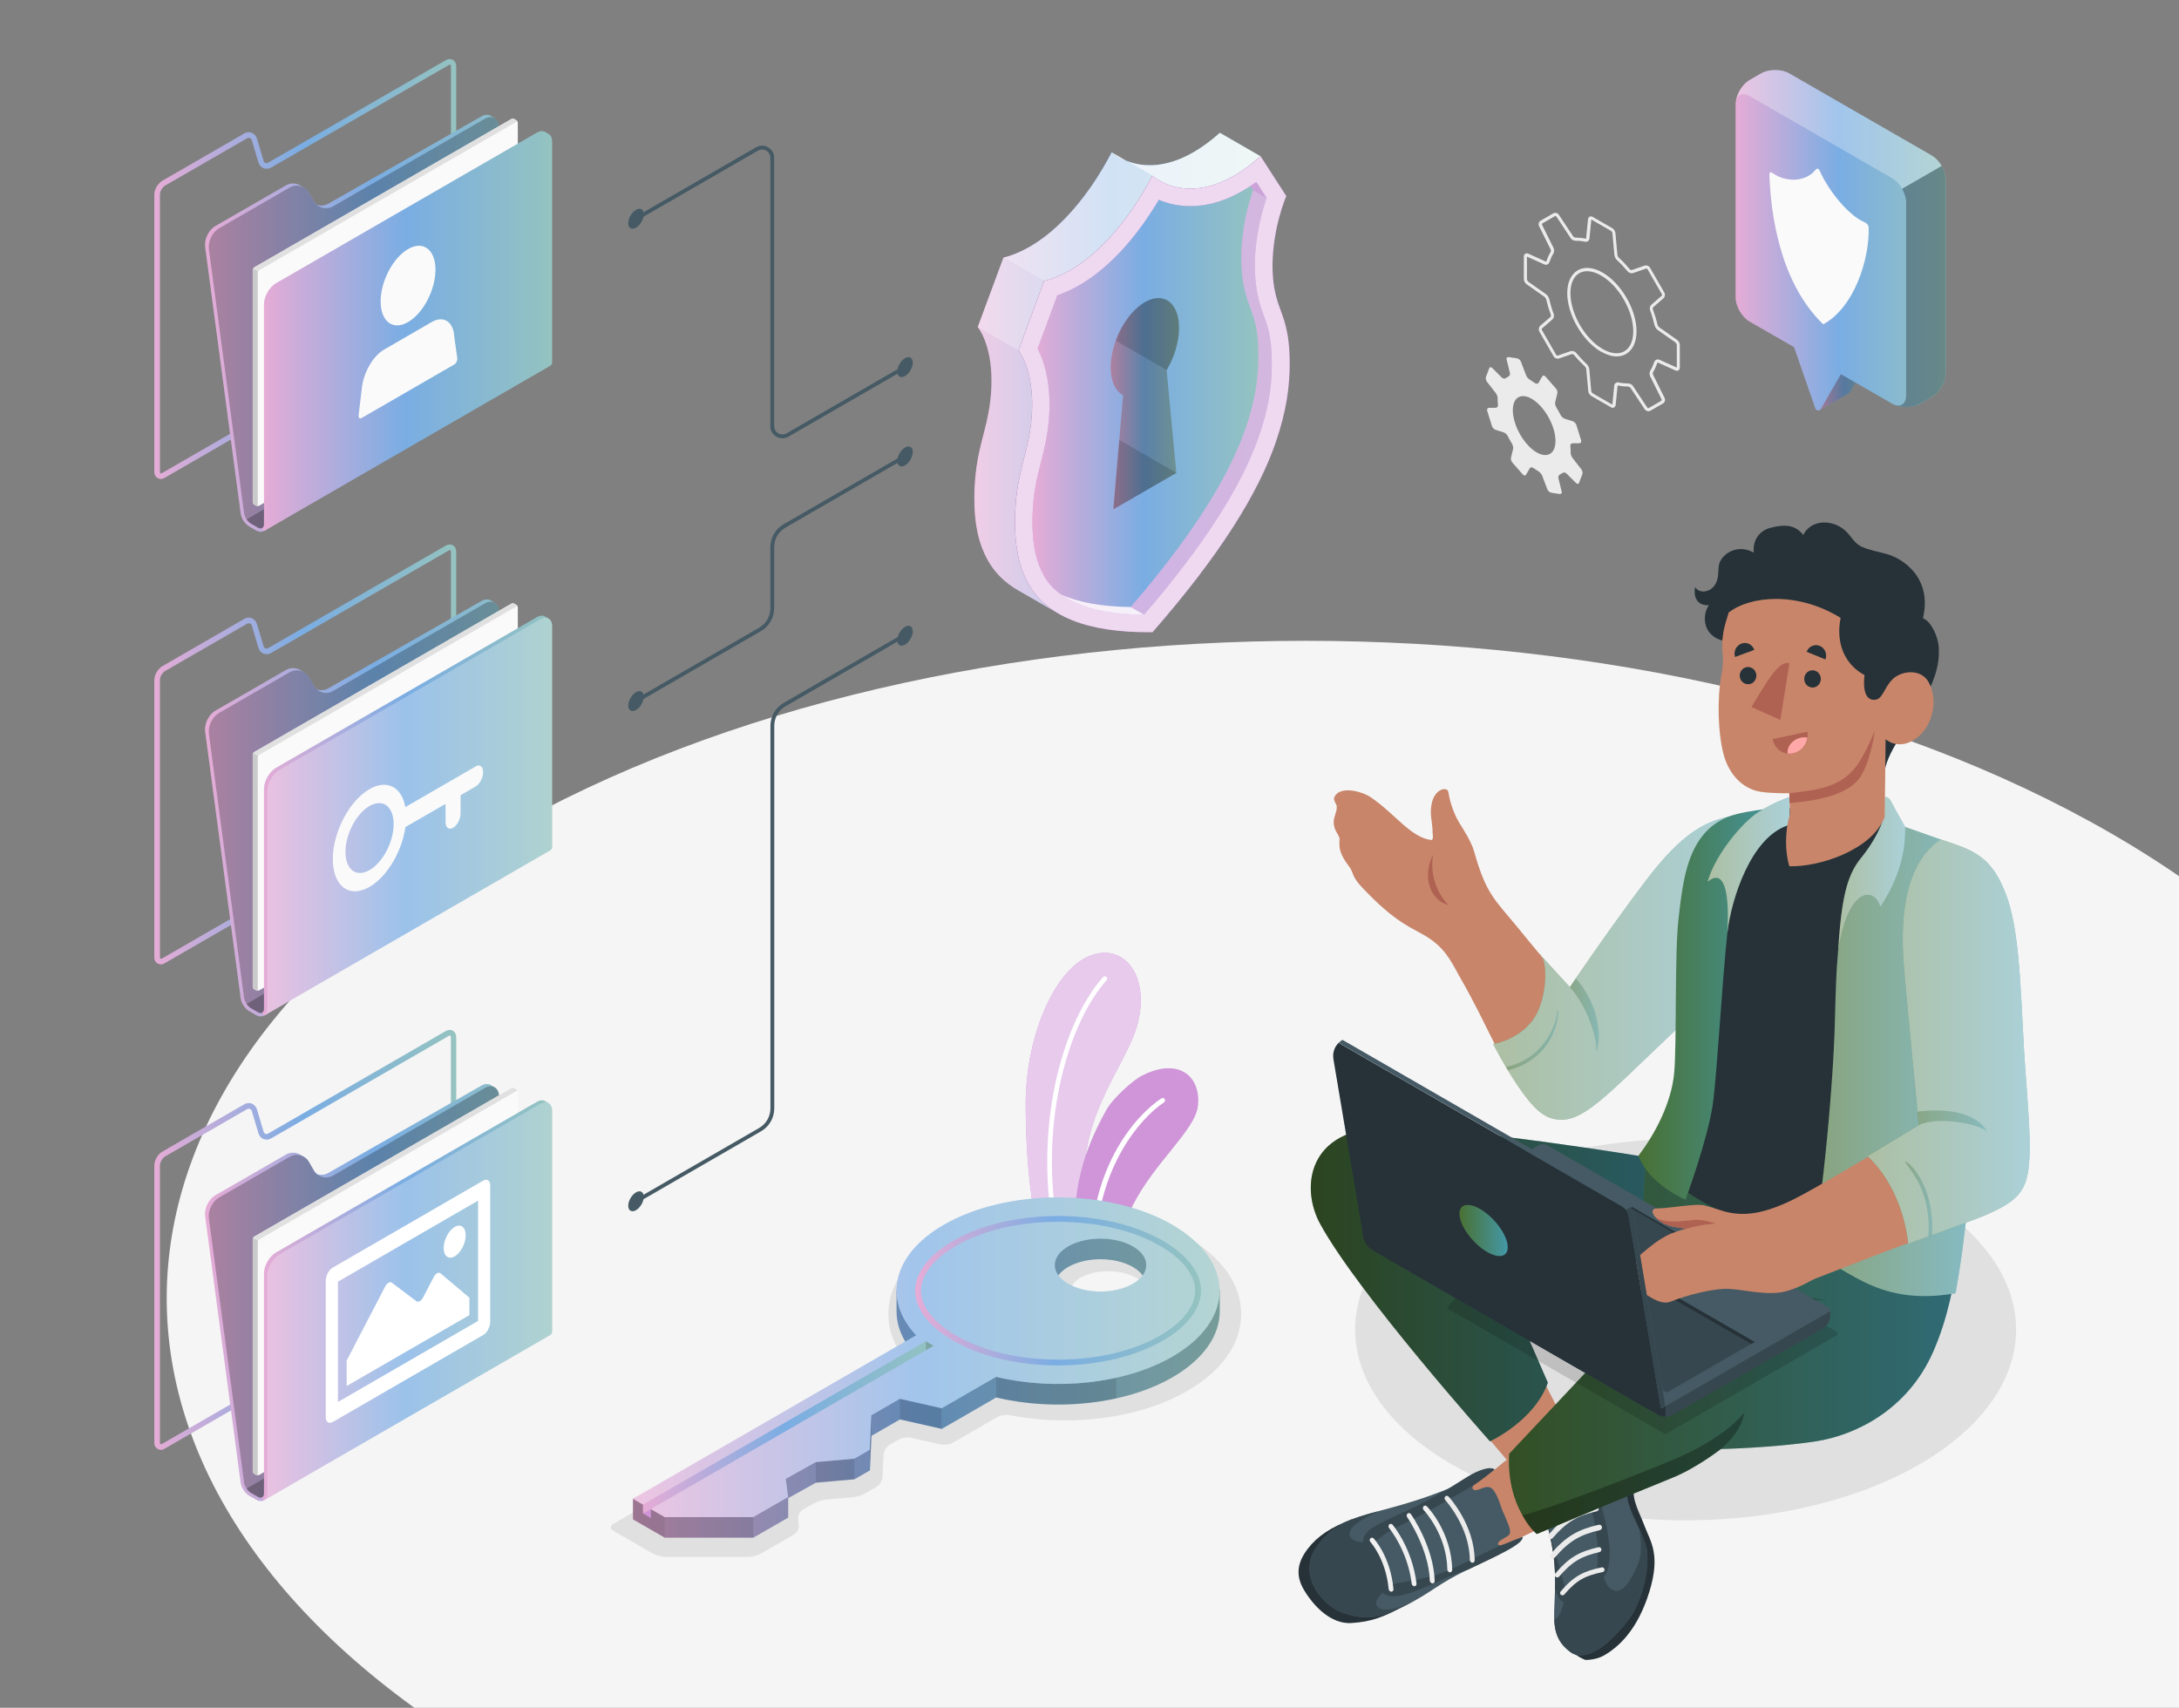 <?xml version="1.0" encoding="UTF-8"?><svg id="Layer_1" xmlns="http://www.w3.org/2000/svg" xmlns:xlink="http://www.w3.org/1999/xlink" viewBox="0 0 255.14 200"><rect x="0" y="0" width="255.14" height="200" fill="#808080" stroke="none"/><defs><style>.cls-1,.cls-2,.cls-3,.cls-4,.cls-5,.cls-6,.cls-7,.cls-8,.cls-9,.cls-10,.cls-11,.cls-12,.cls-13,.cls-14,.cls-15,.cls-16,.cls-17,.cls-18,.cls-19,.cls-20,.cls-21,.cls-22,.cls-23,.cls-24,.cls-25,.cls-26,.cls-27,.cls-28,.cls-29,.cls-30,.cls-31,.cls-32,.cls-33,.cls-34,.cls-35,.cls-36,.cls-37,.cls-38,.cls-39,.cls-40,.cls-41,.cls-42,.cls-43,.cls-44,.cls-45,.cls-46,.cls-47,.cls-48,.cls-49,.cls-50,.cls-51,.cls-52,.cls-53,.cls-54,.cls-55,.cls-56,.cls-57,.cls-58,.cls-59,.cls-60,.cls-61,.cls-62,.cls-63,.cls-64{stroke-width:0px;}.cls-1,.cls-3,.cls-4,.cls-10,.cls-29,.cls-31,.cls-32,.cls-35,.cls-50,.cls-58{fill:#fff;}.cls-1,.cls-65{opacity:.65;}.cls-2,.cls-66,.cls-50{opacity:.3;}.cls-3,.cls-36,.cls-37,.cls-38,.cls-39{opacity:.35;}.cls-4,.cls-5{opacity:.75;}.cls-5,.cls-33,.cls-57{fill:#ba68c8;}.cls-67{clip-path:url(#clippath);}.cls-6{fill:none;}.cls-68,.cls-8{opacity:.1;}.cls-7{fill:url(#linear-gradient);}.cls-9,.cls-49{opacity:.15;}.cls-10{opacity:.8;}.cls-11{fill:url(#linear-gradient-32);}.cls-12{fill:url(#linear-gradient-31);}.cls-13{fill:url(#linear-gradient-28);}.cls-14{fill:url(#linear-gradient-25);}.cls-15{fill:url(#linear-gradient-12);}.cls-16{fill:url(#linear-gradient-13);}.cls-17{fill:url(#linear-gradient-10);}.cls-18{fill:url(#linear-gradient-17);}.cls-19{fill:url(#linear-gradient-16);}.cls-20{fill:url(#linear-gradient-19);}.cls-21{fill:url(#linear-gradient-15);}.cls-22{fill:url(#linear-gradient-23);}.cls-23{fill:url(#linear-gradient-18);}.cls-24{fill:url(#linear-gradient-14);}.cls-25{fill:url(#linear-gradient-20);}.cls-26{fill:url(#linear-gradient-27);}.cls-27{fill:url(#linear-gradient-24);}.cls-28{fill:url(#linear-gradient-26);}.cls-29{opacity:.85;}.cls-30,.cls-32,.cls-33{opacity:.25;}.cls-31,.cls-34{opacity:.4;}.cls-35{opacity:.55;}.cls-36{fill:url(#linear-gradient-30);}.cls-37{fill:url(#linear-gradient-29);}.cls-38{fill:url(#linear-gradient-22);}.cls-39{fill:url(#linear-gradient-21);}.cls-40{fill:url(#linear-gradient-4);}.cls-41{fill:url(#linear-gradient-2);}.cls-42{fill:url(#linear-gradient-3);}.cls-43{fill:url(#linear-gradient-8);}.cls-44{fill:url(#linear-gradient-9);}.cls-45{fill:url(#linear-gradient-7);}.cls-46{fill:url(#linear-gradient-5);}.cls-47{fill:url(#linear-gradient-6);}.cls-49{fill:url(#linear-gradient-11);}.cls-51{fill:#263238;}.cls-52{fill:#455a64;}.cls-53{fill:#37474f;}.cls-54{fill:#e0e0e0;}.cls-55{fill:#c8856a;}.cls-56{fill:#af6152;}.cls-59{fill:#ffa8a7;}.cls-60{fill:#fafafa;}.cls-61{fill:#ebebeb;}.cls-62{fill:#f0f0f0;}.cls-63{fill:#f5f5f5;}.cls-64{opacity:.2;}</style><clipPath id="clippath"><rect class="cls-6" x="-5.94" width="261.74" height="200"/></clipPath><linearGradient id="linear-gradient" x1="18.07" y1="145.22" x2="53.44" y2="145.22" gradientUnits="userSpaceOnUse"><stop offset="0" stop-color="#e6acd6"/><stop offset=".49" stop-color="#7aade3"/><stop offset="1" stop-color="#94c3c0"/></linearGradient><linearGradient id="linear-gradient-2" x1="24" y1="151.39" x2="64.04" y2="151.39" xlink:href="#linear-gradient"/><linearGradient id="linear-gradient-3" x1="30.7" y1="152.29" x2="64.65" y2="152.29" xlink:href="#linear-gradient"/><linearGradient id="linear-gradient-4" y1="88.36" y2="88.36" xlink:href="#linear-gradient"/><linearGradient id="linear-gradient-5" x1="24" y1="94.63" x2="64.04" y2="94.63" xlink:href="#linear-gradient"/><linearGradient id="linear-gradient-6" x1="30.7" y1="95.53" x2="64.65" y2="95.53" xlink:href="#linear-gradient"/><linearGradient id="linear-gradient-7" y1="31.51" y2="31.51" xlink:href="#linear-gradient"/><linearGradient id="linear-gradient-8" x1="24" y1="37.88" x2="64.04" y2="37.88" xlink:href="#linear-gradient"/><linearGradient id="linear-gradient-9" x1="30.7" y1="38.78" x2="64.65" y2="38.78" xlink:href="#linear-gradient"/><linearGradient id="linear-gradient-10" x1="114.1" y1="43.66" x2="147.58" y2="43.66" xlink:href="#linear-gradient"/><linearGradient id="linear-gradient-11" x1="120.9" y1="46.66" x2="148.94" y2="46.66" xlink:href="#linear-gradient"/><linearGradient id="linear-gradient-12" x1="120.9" y1="46.43" x2="147.34" y2="46.43" xlink:href="#linear-gradient"/><linearGradient id="linear-gradient-13" x1="130.06" y1="47.28" x2="138.05" y2="47.28" xlink:href="#linear-gradient"/><linearGradient id="linear-gradient-14" x1="74.11" y1="161.36" x2="142.81" y2="161.36" xlink:href="#linear-gradient"/><linearGradient id="linear-gradient-15" x1="74.11" y1="158.96" x2="142.81" y2="158.96" xlink:href="#linear-gradient"/><linearGradient id="linear-gradient-16" x1="107.14" y1="151.16" x2="140.63" y2="151.16" xlink:href="#linear-gradient"/><linearGradient id="linear-gradient-17" x1="75.3" y1="167.17" x2="109.31" y2="167.17" xlink:href="#linear-gradient"/><linearGradient id="linear-gradient-18" x1="153.48" y1="150.42" x2="194.93" y2="150.42" gradientUnits="userSpaceOnUse"><stop offset="0" stop-color="#497134"/><stop offset="1" stop-color="#4498a7"/></linearGradient><linearGradient id="linear-gradient-19" x1="176.69" y1="157.58" x2="229.47" y2="157.58" xlink:href="#linear-gradient-18"/><linearGradient id="linear-gradient-20" x1="174.84" y1="113.29" x2="203.28" y2="113.29" xlink:href="#linear-gradient-18"/><linearGradient id="linear-gradient-21" x1="183.82" y1="118.9" x2="187.21" y2="118.9" xlink:href="#linear-gradient-18"/><linearGradient id="linear-gradient-22" x1="176.33" y1="121.85" x2="182.47" y2="121.85" xlink:href="#linear-gradient-18"/><linearGradient id="linear-gradient-23" x1="212" y1="123.97" x2="231.4" y2="123.97" xlink:href="#linear-gradient-18"/><linearGradient id="linear-gradient-24" x1="215.19" y1="102.6" x2="223.09" y2="102.6" xlink:href="#linear-gradient-18"/><linearGradient id="linear-gradient-25" x1="191.86" y1="117.49" x2="209.56" y2="117.49" xlink:href="#linear-gradient-18"/><linearGradient id="linear-gradient-26" x1="199.97" y1="101.27" x2="209.56" y2="101.27" xlink:href="#linear-gradient-18"/><linearGradient id="linear-gradient-27" x1="170.89" y1="144.1" x2="176.54" y2="144.1" xlink:href="#linear-gradient-18"/><linearGradient id="linear-gradient-28" x1="218.67" y1="121.99" x2="237.65" y2="121.99" xlink:href="#linear-gradient-18"/><linearGradient id="linear-gradient-29" x1="224.52" y1="131.27" x2="232.68" y2="131.27" xlink:href="#linear-gradient-18"/><linearGradient id="linear-gradient-30" x1="223.1" y1="140.41" x2="226.26" y2="140.41" xlink:href="#linear-gradient-18"/><linearGradient id="linear-gradient-31" x1="213.07" y1="41.75" x2="218.99" y2="41.75" xlink:href="#linear-gradient"/><linearGradient id="linear-gradient-32" x1="203.22" y1="28.13" x2="227.83" y2="28.13" xlink:href="#linear-gradient"/></defs><g class="cls-67"><path id="Floor" class="cls-63" d="m58.58,206.5c-52.08-30.07-52.08-78.83,0-108.9,52.08-30.07,136.53-30.07,188.61,0,52.08,30.07,52.08,78.82,0,108.9-52.08,30.07-136.53,30.07-188.61,0Z"/><path id="Shadow" class="cls-54" d="m76.41,181.93l-4.62-2.67c-.37-.22-.37-.57,0-.78l33.25-19.2c.37-.22.47-.67.25-1.04-1.06-1.73-1.46-3.6-1.19-5.49.44-3.01,2.65-5.8,6.22-7.86,3.85-2.22,8.95-3.45,14.35-3.45s10.49,1.22,14.35,3.45c4.07,2.35,6.31,5.55,6.31,9,0,3.46-2.24,6.66-6.31,9.01-3.85,2.22-8.94,3.45-14.33,3.45-2.22,0-4.4-.21-6.48-.62-.42-.08-1.07.02-1.44.23l-5.18,2.99c-.37.22-1.02.31-1.44.22l-3.49-.79c-.42-.1-1.07,0-1.44.22l-1.05.61c-.37.22-.69.74-.71,1.17l-.12,2.58c-.02.43-.34.96-.71,1.17l-1.32.76c-.37.22-1.03.42-1.46.46l-3.09.27c-.43.04-1.09.24-1.46.45l-1.27.71c-.38.21-.64.73-.58,1.16l.08.61c.06.43-.2.95-.58,1.17l-3.84,2.22c-.37.22-1.03.39-1.46.39h-9.74c-.43,0-1.09-.18-1.46-.39Zm53.35-33.05c-1.23,0-2.42.28-3.26.76-.62.36-.98.79-.98,1.16s.37.8.98,1.16c.84.48,2.03.76,3.26.76s2.42-.28,3.26-.76c.62-.36.98-.79.98-1.16s-.37-.8-.98-1.16c-.84-.48-2.03-.76-3.26-.76Z"/><ellipse id="Shadow-2" class="cls-54" cx="197.37" cy="155.71" rx="38.7" ry="22.34"/><g id="Gears"><g id="Gear"><path class="cls-61" d="m192.6,47.96l-1.69-2.55c-.05-.07-.19-.13-.28-.14-.37,0-.75-.03-1.15-.12-.02,0-.04,0-.06,0-.01,0-.02.02-.02.04l-.22,2.22c-.01.14-.08.25-.19.31-.11.06-.24.05-.36-.02l-2.29-1.32c-.19-.11-.35-.36-.37-.57l-.23-2.55c0-.11-.09-.28-.18-.36-.44-.41-.88-.87-1.29-1.36-.05-.06-.17-.1-.24-.07l-1.47.51c-.23.08-.51-.02-.64-.24l-1.68-2.92c-.12-.21-.07-.51.11-.67l1.18-1.02c.06-.05.09-.17.06-.25-.22-.6-.4-1.21-.54-1.8-.02-.11-.13-.27-.22-.33l-2.09-1.47c-.18-.13-.31-.38-.31-.6v-2.64c0-.14.06-.26.16-.32.1-.07.23-.07.36-.01l2.04.92s.04,0,.05,0c.02,0,.03-.02.04-.05.12-.38.28-.74.47-1.05.05-.08.06-.23.02-.31l-1.36-2.74c-.11-.23-.03-.52.19-.64l1.47-.85c.22-.13.51-.06.65.15l1.69,2.55c.05.07.18.13.28.14.37,0,.75.03,1.15.12.02,0,.04,0,.06,0,.01,0,.02-.02.02-.04l.22-2.22c.01-.14.08-.25.19-.31.11-.06.24-.05.36.02l2.29,1.32c.19.11.35.35.37.57l.23,2.55c0,.11.09.28.18.35.45.41.88.87,1.29,1.36.05.06.17.1.24.07l1.47-.51c.23-.08.51.02.64.24l1.68,2.92c.12.21.07.51-.11.67l-1.18,1.02c-.06.05-.09.17-.06.25.22.6.41,1.21.54,1.8.03.11.13.27.22.33l2.09,1.47c.18.13.31.38.31.6v2.64c0,.14-.06.26-.16.32-.1.07-.23.07-.36.01l-2.04-.92s-.04,0-.05,0c-.02,0-.03.02-.04.05-.12.38-.28.74-.47,1.05-.05.08-.06.23-.02.31l1.36,2.74c.11.23.03.52-.19.64l-1.47.85c-.07.04-.16.06-.24.06-.16,0-.32-.08-.41-.22Zm1.7-5.83l2.04.92v-2.64c0-.1-.08-.24-.15-.3l-2.09-1.47c-.16-.12-.32-.35-.37-.56-.13-.57-.3-1.16-.52-1.75-.08-.22-.01-.51.17-.66l1.18-1.02c.05-.04.07-.14.03-.2l-1.68-2.92c-.03-.06-.13-.09-.19-.07l-1.47.51c-.22.08-.5,0-.66-.18-.4-.48-.82-.93-1.26-1.33-.15-.14-.28-.4-.3-.6l-.23-2.55c0-.1-.1-.23-.18-.28l-2.29-1.32-.22,2.22c-.01.13-.07.24-.17.31-.1.07-.23.1-.36.07-.36-.08-.72-.12-1.06-.11-.24,0-.48-.12-.6-.3l-1.69-2.55s-.11-.07-.16-.04l-1.47.85c-.05.03-.07.1-.05.15l1.36,2.74c.1.2.08.48-.04.67-.18.29-.32.61-.44.97-.04.12-.13.22-.24.28-.11.05-.24.05-.36,0l-2.04-.92v2.64c0,.1.08.24.15.3l2.09,1.47c.16.12.32.36.37.56.13.57.3,1.16.52,1.75.08.22.01.51-.17.66l-1.18,1.02c-.05.04-.07.14-.03.2l1.68,2.92c.03.06.13.09.19.07l1.47-.51c.22-.08.5,0,.66.18.4.48.82.93,1.25,1.33.15.14.28.4.3.6l.23,2.55c0,.1.1.23.18.28l2.29,1.32.22-2.22c.01-.13.07-.24.17-.31.1-.07.23-.1.36-.07.36.08.72.12,1.06.11.23,0,.48.12.6.3l1.69,2.55s.11.07.16.04l1.47-.85c.05-.03.07-.1.05-.15l-1.36-2.74c-.1-.2-.08-.48.04-.67.18-.29.32-.62.44-.97.04-.12.13-.22.24-.28.05-.02.11-.04.17-.04.06,0,.12.01.18.04Zm-6.83-.94h0c-2.18-1.26-3.96-4.34-3.96-6.86,0-1.26.44-2.21,1.23-2.67.79-.46,1.83-.36,2.92.27,2.18,1.26,3.96,4.34,3.96,6.86,0,1.26-.44,2.21-1.23,2.67-.33.19-.7.28-1.1.28-.56,0-1.18-.19-1.82-.56Zm-2.55-9.2c-.67.39-1.04,1.22-1.04,2.34,0,2.4,1.69,5.34,3.77,6.54h0c.97.56,1.88.66,2.55.27.67-.39,1.04-1.22,1.04-2.34,0-2.4-1.69-5.34-3.78-6.54-.58-.34-1.14-.5-1.63-.5-.34,0-.64.08-.91.23Z"/></g><path id="Gear-2" class="cls-61" d="m174.11,44.71l1.04,1.34c.13.16.22.43.21.6,0,.25,0,.52.04.79.02.18-.11.32-.3.32h-.73c-.19,0-.3.16-.24.33l.57,1.83c.06.18.26.37.45.43l.87.27c.2.06.42.25.51.43.16.31.33.62.51.92.11.17.17.44.13.6l-.25,1.05c-.04.16.04.42.18.57l1.2,1.37c.14.16.31.17.39.03l.43-.75c.08-.14.28-.14.45-.02.18.13.35.25.53.35.18.11.39.33.46.5l.63,1.66c.07.18.28.35.48.38l.92.14c.2.03.32-.09.27-.27l-.39-1.6c-.04-.18.06-.36.21-.43.09-.04.18-.1.27-.16.13-.1.34-.07.49.08l1.08,1.08c.15.15.32.15.37,0l.39-1.02c.06-.15,0-.4-.12-.57l-1.04-1.34c-.13-.16-.22-.43-.21-.6,0-.25,0-.52-.04-.79-.02-.18.11-.32.3-.32h.73c.19,0,.3-.16.24-.33l-.57-1.83c-.06-.18-.26-.37-.45-.43l-.87-.27c-.2-.06-.42-.25-.51-.43-.16-.31-.33-.62-.51-.92-.11-.17-.17-.44-.13-.6l.25-1.05c.04-.16-.04-.42-.18-.57l-1.2-1.37c-.14-.16-.31-.17-.39-.03l-.43.75c-.08.14-.28.14-.45.02-.18-.13-.35-.25-.53-.35-.18-.11-.39-.33-.46-.5l-.63-1.66c-.07-.18-.28-.35-.48-.38l-.92-.14c-.2-.03-.32.09-.27.27l.39,1.6c.04.18-.06.36-.21.43-.09.04-.18.1-.27.16-.13.1-.34.07-.49-.08l-1.08-1.08c-.15-.15-.32-.15-.37,0l-.39,1.02c-.06.15,0,.4.12.57Zm3.17,2.45c.46-1.2,1.89-.98,3.19.5,1.3,1.48,1.98,3.65,1.52,4.86-.46,1.2-1.89.98-3.19-.5-1.3-1.48-1.98-3.66-1.52-4.86Z"/></g><g id="Plants"><path class="cls-57" d="m128.1,111.77c-4.47,1.25-7.98,9.45-8,17.39,0,4.71.3,8.78.9,12.38l2.11,1.22.61.35,2.12,1.22,1.31.76c-.49-3.87-.44-7.07-.02-9.79h0c.3-1.99.8-3.72,1.42-5.28,1.33-3.35,3.46-6.7,4.3-9,2.08-5.74-.58-10.42-4.75-9.25Z"/><g class="cls-65"><path class="cls-58" d="m128.1,111.77c-4.47,1.25-7.98,9.45-8,17.39,0,4.71.3,8.78.9,12.38l2.11,1.22.61.35,2.12,1.22,1.31.76c-.49-3.87-.44-7.07-.02-9.79h0c.3-1.99.8-3.72,1.42-5.28,1.33-3.35,3.46-6.7,4.3-9,2.08-5.74-.58-10.42-4.75-9.25Z"/></g><path class="cls-58" d="m129.57,114.8c-4.46,5.01-7.77,16.3-5.84,28.31l-.61-.35c-1.81-12.02,1.55-23.3,6.04-28.33.1-.11.28-.12.39-.02.11.1.12.28.02.39Z"/><path class="cls-57" d="m133.67,126c-.99.51-3.33,2.59-4.08,3.92-.87,1.54-1.75,3.31-2.44,5.37h0c-.86,2.54-1.42,5.52-1.29,9.04l1.31.76.61.35.55.32,2.17,1.25c.4-1.78,1.09-3.79,2.13-5.84,2.55-5.05,7.26-8.77,7.62-11.59.43-3.4-2.15-5.87-6.57-3.58Z"/><path class="cls-50" d="m133.67,126c-.99.51-3.33,2.59-4.08,3.92-.87,1.54-1.75,3.31-2.44,5.37h0c-.86,2.54-1.42,5.52-1.29,9.04l1.31.76.61.35.55.32,2.17,1.25c.4-1.78,1.09-3.79,2.13-5.84,2.55-5.05,7.26-8.77,7.62-11.59.43-3.4-2.15-5.87-6.57-3.58Z"/><path class="cls-58" d="m136.29,129.1c-2.85,1.9-7.62,7.58-7.97,16.67l-.55-.32c.41-9.09,5.1-14.74,8.21-16.81.13-.09.3-.05.39.07.08.13.05.3-.08.39Z"/></g><g id="Folder"><g id="Folder-2"><path class="cls-7" d="m18.86,169.8c-.14,0-.27-.04-.4-.11-.25-.14-.39-.4-.39-.68v-32.51c0-.3.1-.63.27-.93.17-.3.41-.55.67-.7l9.57-5.53c.34-.2.71-.21,1.02-.03.24.14.41.36.49.63l.77,2.58c.04.13.12.23.22.27.1.04.22.02.34-.05l20.74-11.97c.28-.16.57-.2.8-.09l.1.05c.23.15.36.43.36.77v27.36c0,.61-.41,1.32-.94,1.63l-33.25,19.2c-.12.07-.26.11-.39.11Zm10.27-39.96c-.07,0-.15.02-.22.07l-9.57,5.52c-.16.09-.31.26-.43.46-.12.2-.18.42-.18.6v32.51c0,.07.04.11.07.12.03.02.08.03.14,0l33.25-19.2c.33-.19.61-.69.61-1.06v-27.36c0-.13-.03-.19-.06-.21l-.04-.02s-.08,0-.19.07l-20.74,11.97c-.29.17-.62.2-.91.09-.29-.11-.5-.36-.6-.69l-.77-2.58c-.03-.11-.1-.2-.18-.24-.05-.03-.11-.04-.16-.04Z"/></g><g id="Folder-3"><path class="cls-41" d="m63.54,156.06l-.25-.15s-.1-.06-.29-.17l-.26-.15c-.39-.23-.76-.77-.82-1.22l-3.49-26.16c-.06-.42-.25-.73-.52-.88-.09-.05-.35-.2-.44-.26-.3-.17-.7-.16-1.12.08l-17.9,10.21c-.43.25-.92.28-1.35.13-.13-.12-.25-.25-.34-.41l-.58-1.01c-.15-.26-.36-.46-.6-.6-.09-.05-.35-.2-.45-.26-.49-.28-1.11-.3-1.64,0l-8.27,4.77c-.79.45-1.32,1.55-1.2,2.45l4.16,31.23c.05.41.39,1.15,1.02,1.52l.8.46c.12.07.3.14.5.15.2,0,.35-.06.41-.1l33.14-19.6c-.13.07-.31.06-.5-.05Z"/><path class="cls-30" d="m63.54,156.06l-.8-.46c-.39-.23-.76-.77-.82-1.22l-3.49-26.16c-.12-.9-.85-1.26-1.64-.81l-17.8,10.27c-.79.45-1.79.18-2.24-.6l-.58-1.01c-.45-.79-1.46-1.05-2.24-.6l-8.27,4.77c-.79.45-1.32,1.55-1.2,2.45l4.12,30.92c.06.45.43,1,.82,1.22l.8.46c.2.11.37.12.5.05l33.34-19.25c-.13.07-.31.06-.5-.05Z"/><path class="cls-30" d="m29.4,174.85l.8.46c.2.11.37.12.5.05l33.34-19.25c-.13.07-.31.06-.5-.05l-.8-.46c-.19-.11-.38-.3-.53-.52l-33.34,19.25c.15.22.33.41.53.52Z"/><path class="cls-60" d="m29.59,145.14v27.15c0,.12.08.26.19.32l.21.12c.1.06.27.06.37,0l30.08-17.36c.1-.06.19-.2.19-.32v-27.15c0-.12-.08-.26-.19-.32l-.21-.12c-.1-.06-.27-.06-.37,0l-30.08,17.36c-.1.06-.19.2-.19.32Z"/><path class="cls-54" d="m60.62,127.85s0-.05-.02-.07c0-.01,0-.02-.01-.03-.02-.03-.04-.07-.06-.1-.02-.02-.03-.04-.05-.05-.01,0-.03-.02-.04-.03l-.21-.12c-.1-.06-.27-.06-.37,0l-30.08,17.36c-.05.03-.1.08-.13.14l.58.34c.03-.06.08-.11.13-.14l30.08-17.36c.09-.05.16-.02.18.06Z"/><path class="cls-54" d="m30.31,172.76c-.08.02-.13-.03-.13-.13v-27.15c0-.06.02-.13.05-.18l-.58-.34c-.03.06-.06.12-.05.18v27.15c0,.12.08.26.18.32l.21.12c.09.05.22.06.32.02Z"/><g class="cls-68"><path class="cls-48" d="m30.31,172.76c-.08.02-.13-.03-.13-.13v-27.15c0-.06.02-.13.05-.18l-.58-.34c-.03.06-.06.12-.05.18v27.15c0,.12.08.26.18.32l.21.12c.09.05.22.06.32.02Z"/></g><path class="cls-42" d="m64.65,130.12c0-.45-.16-.77-.41-.92-.07-.04-.34-.2-.41-.24-.26-.15-.61-.13-1,.1l-30.5,17.61c-.79.45-1.42,1.56-1.42,2.46v25.77c0,.23-.08.39-.21.46l.2.35,33.54-19.37c.13-.07.21-.23.21-.46v-25.77Z"/><path class="cls-32" d="m30.9,175.71c.19-.11.41-.35.41-.81v-25.54c0-.91.64-2.01,1.42-2.46l30.5-17.61c.79-.45,1.42-.09,1.42.82v25.77c0,.23-.08.39-.21.46l-33.54,19.37Z"/></g><path class="cls-58" d="m54.96,151.98l-3.38-2.86c-.22-.18-.58.02-.8.45l-1.23,2.36c-.22.42-.57.62-.79.46l-2.88-2.17c-.22-.16-.57.04-.79.46l-4.5,8.66v2.98l14.37-8.3v-2.04Zm-1.72-4.84c.71-.41,1.29-1.52,1.29-2.47s-.58-1.39-1.29-.98c-.71.41-1.29,1.52-1.29,2.47s.58,1.39,1.29.98Zm3.35-8.88l-17.64,10.2c-.45.26-.81.95-.81,1.55v15.92c0,.6.36.87.81.61l17.64-10.2c.45-.26.81-.95.81-1.55v-15.92c0-.6-.36-.87-.81-.61Zm-.61,16.44l-16.41,9.49v-14.09l16.41-9.49v14.09Z"/></g><g id="Folder-4"><g id="Folder-5"><path class="cls-40" d="m18.86,112.95c-.14,0-.27-.04-.4-.11-.25-.14-.39-.4-.39-.68v-32.51c0-.3.1-.63.27-.93.17-.3.41-.55.67-.7l9.57-5.53c.34-.2.71-.21,1.02-.03.24.14.41.36.49.63l.77,2.58c.04.13.12.23.22.27.1.04.22.02.34-.05l20.74-11.97c.28-.16.57-.2.8-.09l.1.05c.23.15.36.43.36.77v27.36c0,.61-.41,1.32-.94,1.63l-33.25,19.2c-.12.07-.26.11-.39.11Zm10.27-39.96c-.07,0-.15.02-.22.07l-9.57,5.52c-.16.09-.31.26-.43.46-.12.2-.18.42-.18.6v32.51c0,.07.04.11.07.12.03.02.08.03.14,0l33.25-19.2c.33-.19.61-.69.61-1.06v-27.36c0-.13-.03-.19-.06-.21l-.04-.02s-.08,0-.19.07l-20.74,11.97c-.29.17-.62.2-.91.09-.29-.11-.5-.36-.6-.69l-.77-2.58c-.03-.11-.1-.2-.18-.24-.05-.03-.11-.04-.16-.04Z"/></g><g id="Folder-6"><path class="cls-46" d="m63.54,99.31l-.25-.15s-.1-.06-.29-.17l-.26-.15c-.39-.23-.76-.77-.82-1.22l-3.49-26.16c-.06-.42-.25-.73-.52-.88-.09-.05-.35-.2-.44-.26-.3-.17-.7-.16-1.12.08l-17.9,10.21c-.43.25-.92.28-1.35.13-.13-.12-.25-.25-.34-.41l-.58-1.01c-.15-.26-.36-.46-.6-.6-.09-.05-.35-.2-.45-.26-.49-.28-1.11-.3-1.64,0l-8.27,4.77c-.79.45-1.32,1.55-1.2,2.45l4.16,31.23c.05.41.39,1.15,1.02,1.52l.8.46c.12.07.3.14.5.15.2,0,.35-.06.41-.1l33.14-19.6c-.13.07-.31.06-.5-.05Z"/><path class="cls-30" d="m63.54,99.31l-.8-.46c-.39-.23-.76-.77-.82-1.22l-3.49-26.16c-.12-.9-.85-1.26-1.64-.81l-17.8,10.27c-.79.45-1.79.18-2.24-.6l-.58-1.01c-.45-.79-1.46-1.05-2.24-.6l-8.27,4.77c-.79.45-1.32,1.55-1.2,2.45l4.12,30.92c.06.45.43,1,.82,1.22l.8.46c.2.11.37.12.5.05l33.34-19.25c-.13.07-.31.06-.5-.05Z"/><path class="cls-30" d="m29.4,118.09l.8.46c.2.11.37.12.5.05l33.34-19.25c-.13.07-.31.06-.5-.05l-.8-.46c-.19-.11-.38-.3-.53-.52l-33.34,19.25c.15.22.33.41.53.52Z"/><path class="cls-60" d="m29.59,88.39v27.15c0,.12.08.26.19.32l.21.12c.1.06.27.06.37,0l30.08-17.36c.1-.06.19-.2.19-.32v-27.15c0-.12-.08-.26-.19-.32l-.21-.12c-.1-.06-.27-.06-.37,0l-30.08,17.36c-.1.06-.19.2-.19.32Z"/><path class="cls-54" d="m60.62,71.1s0-.05-.02-.07c0-.01,0-.02-.01-.03-.02-.03-.04-.07-.06-.1-.02-.02-.03-.04-.05-.05-.01,0-.03-.02-.04-.03l-.21-.12c-.1-.06-.27-.06-.37,0l-30.08,17.36c-.05.03-.1.08-.13.14l.58.34c.03-.06.08-.11.13-.14l30.08-17.36c.09-.05.16-.02.18.06Z"/><path class="cls-54" d="m30.31,116c-.08.02-.13-.03-.13-.13v-27.15c0-.06.02-.13.05-.18l-.58-.34c-.03.06-.06.12-.05.18v27.15c0,.12.08.26.18.32l.21.12c.09.05.22.06.32.02Z"/><g class="cls-68"><path class="cls-48" d="m30.31,116c-.08.02-.13-.03-.13-.13v-27.15c0-.06.02-.13.05-.18l-.58-.34c-.03.06-.06.12-.05.18v27.15c0,.12.08.26.18.32l.21.12c.09.05.22.06.32.02Z"/></g><path class="cls-47" d="m64.65,73.36c0-.45-.16-.77-.41-.92-.07-.04-.34-.2-.41-.24-.26-.15-.61-.13-1,.1l-30.5,17.61c-.79.45-1.42,1.56-1.42,2.46v25.77c0,.23-.08.39-.21.46l.2.35,33.54-19.37c.13-.07.21-.23.21-.46v-25.77Z"/><path class="cls-32" d="m30.9,118.96c.19-.11.41-.35.41-.81v-25.53c0-.91.64-2.01,1.42-2.46l30.5-17.61c.79-.45,1.42-.09,1.42.82v25.77c0,.23-.08.39-.21.46l-33.54,19.37Z"/></g><path class="cls-60" d="m55.7,89.76l-8.24,4.76c-.42-2.34-2.14-3.29-4.2-2.1-2.37,1.37-4.29,5.04-4.29,8.2s1.92,4.62,4.29,3.25c2.08-1.2,3.81-4.17,4.21-7.01l4.7-2.71v2.13c0,.65.39.95.88.67.49-.28.88-1.04.88-1.69v-2.13l1.76-1.02c.49-.28.88-1.04.88-1.69s-.39-.95-.88-.67Zm-12.43,12.14c-1.56.9-2.82-.05-2.82-2.13s1.26-4.48,2.82-5.38c1.56-.9,2.82.05,2.82,2.13s-1.26,4.48-2.82,5.38Z"/></g><g id="Folder-7"><g id="Folder-8"><path class="cls-45" d="m18.86,56.1c-.14,0-.27-.04-.4-.11-.25-.14-.39-.4-.39-.68V22.8c0-.3.1-.63.27-.93.17-.3.41-.55.67-.7l9.57-5.53c.34-.2.71-.21,1.02-.03.24.14.41.36.49.63l.77,2.58c.04.13.12.23.22.27.1.04.22.02.34-.05l20.74-11.97c.28-.16.57-.2.8-.09l.1.05c.23.15.36.43.36.77v27.36c0,.61-.41,1.32-.94,1.63l-33.25,19.2c-.12.07-.26.11-.39.11Zm10.27-39.96c-.07,0-.15.02-.22.07l-9.57,5.52c-.16.09-.31.26-.43.46-.12.2-.18.42-.18.6v32.51c0,.07.04.11.07.12.03.02.08.03.14,0l33.25-19.2c.33-.19.61-.69.61-1.06V7.8c0-.13-.03-.19-.06-.21l-.04-.02s-.08,0-.19.07l-20.74,11.97c-.29.17-.62.2-.91.09-.29-.11-.5-.36-.6-.69l-.77-2.58c-.03-.11-.1-.2-.18-.24-.05-.03-.11-.04-.16-.04Z"/></g><g id="Folder-9"><path class="cls-43" d="m63.54,42.55l-.25-.15s-.1-.06-.29-.17l-.26-.15c-.39-.23-.76-.77-.82-1.22l-3.49-26.16c-.06-.42-.25-.73-.52-.88-.09-.05-.35-.2-.44-.26-.3-.17-.7-.16-1.12.08l-17.9,10.21c-.43.25-.92.28-1.35.13-.13-.12-.25-.25-.34-.41l-.58-1.01c-.15-.26-.36-.46-.6-.6-.09-.05-.35-.2-.45-.26-.49-.28-1.11-.3-1.64,0l-8.27,4.77c-.79.45-1.32,1.55-1.2,2.45l4.16,31.23c.05.41.39,1.15,1.02,1.52l.8.46c.12.07.3.14.5.15.2,0,.35-.06.41-.1l33.14-19.6c-.13.07-.31.06-.5-.05Z"/><path class="cls-30" d="m63.54,42.55l-.8-.46c-.39-.23-.76-.77-.82-1.22l-3.49-26.16c-.12-.9-.85-1.26-1.64-.81l-17.8,10.27c-.79.45-1.79.18-2.24-.6l-.58-1.01c-.45-.79-1.46-1.05-2.24-.6l-8.27,4.77c-.79.45-1.32,1.55-1.2,2.45l4.12,30.92c.06.45.43,1,.82,1.22l.8.46c.2.11.37.12.5.05l33.34-19.25c-.13.07-.31.06-.5-.05Z"/><path class="cls-30" d="m29.4,61.34l.8.46c.2.11.37.12.5.05l33.34-19.25c-.13.07-.31.06-.5-.05l-.8-.46c-.19-.11-.38-.3-.53-.52l-33.34,19.25c.15.22.33.41.53.52Z"/><path class="cls-60" d="m29.59,31.63v27.15c0,.12.08.26.19.32l.21.12c.1.06.27.06.37,0l30.08-17.36c.1-.06.19-.2.19-.32V14.39c0-.12-.08-.26-.19-.32l-.21-.12c-.1-.06-.27-.06-.37,0l-30.08,17.36c-.1.06-.19.2-.19.32Z"/><path class="cls-54" d="m60.62,14.34s0-.05-.02-.07c0-.01,0-.02-.01-.03-.02-.03-.04-.07-.06-.1-.02-.02-.03-.04-.05-.05-.01,0-.03-.02-.04-.03l-.21-.12c-.1-.06-.27-.06-.37,0l-30.08,17.36c-.05.03-.1.08-.13.14l.58.34c.03-.06.08-.11.13-.14l30.08-17.36c.09-.05.16-.02.18.06Z"/><path class="cls-54" d="m30.31,59.25c-.08.02-.13-.03-.13-.13v-27.15c0-.06.02-.13.05-.18l-.58-.34c-.03.06-.06.12-.05.18v27.15c0,.12.08.26.18.32l.21.12c.09.05.22.06.32.02Z"/><g class="cls-68"><path class="cls-48" d="m30.31,59.25c-.08.02-.13-.03-.13-.13v-27.15c0-.06.02-.13.05-.18l-.58-.34c-.03.06-.06.12-.05.18v27.15c0,.12.08.26.18.32l.21.12c.09.05.22.06.32.02Z"/></g><path class="cls-44" d="m64.65,16.61c0-.45-.16-.77-.41-.92-.07-.04-.34-.2-.41-.24-.26-.15-.61-.13-1,.1l-30.5,17.61c-.79.45-1.42,1.56-1.42,2.46v25.77c0,.23-.08.39-.21.46l.2.35,33.54-19.37c.13-.07.21-.23.21-.46v-25.77Z"/></g><path id="Contact" class="cls-60" d="m47.78,37.72c1.77-1.02,3.21-3.77,3.21-6.13s-1.44-3.45-3.21-2.42c-1.77,1.02-3.21,3.77-3.21,6.13s1.44,3.45,3.21,2.42Zm5.39,1.42c-.22-1.57-1.32-2.17-2.61-1.43l-5.57,3.22c-1.29.74-2.39,2.62-2.61,4.44l-.39,3.24c-.04.31.13.47.34.35l10.87-6.28c.22-.12.38-.48.34-.74l-.39-2.8Z"/></g><g id="Lines"><path class="cls-52" d="m91.62,51.33c-.24,0-.49-.06-.71-.19-.44-.26-.71-.71-.71-1.22v-31.44c0-.35-.18-.66-.48-.84-.3-.17-.66-.17-.97,0l-14.17,8.18-.22-.39,14.17-8.18c.44-.26.97-.26,1.41,0,.44.26.71.71.71,1.22v31.44c0,.35.18.66.48.84.3.17.67.17.97,0l13.76-7.95.22.39-13.76,7.95c-.22.13-.46.19-.71.19Z"/><path class="cls-52" d="m74.47,24.57c.5-.29.91-.05.91.52s-.41,1.28-.91,1.57-.91.05-.91-.52.41-1.28.91-1.57Z"/><path class="cls-52" d="m105.97,41.95c.5-.29.91-.05.91.52s-.41,1.28-.91,1.57c-.5.29-.91.05-.91-.52s.41-1.28.91-1.57Z"/><path class="cls-52" d="m74.47,81.06c.5-.29.91-.05.91.52s-.41,1.28-.91,1.57c-.5.29-.91.05-.91-.52s.41-1.28.91-1.57Z"/><path class="cls-52" d="m105.97,52.41c.5-.29.91-.05.91.52s-.41,1.28-.91,1.57c-.5.29-.91.05-.91-.52s.41-1.28.91-1.57Z"/><path class="cls-52" d="m74.58,82.3l-.22-.39,14.52-8.39c.82-.47,1.32-1.35,1.32-2.29v-7.15c0-1.1.59-2.13,1.55-2.68l14.11-8.15.22.39-14.11,8.15c-.82.47-1.32,1.35-1.32,2.29v7.15c0,1.1-.59,2.13-1.55,2.68l-14.52,8.39Z"/><path class="cls-52" d="m74.47,139.64c.5-.29.91-.05.91.52s-.41,1.28-.91,1.57c-.5.29-.91.05-.91-.52s.41-1.28.91-1.57Z"/><path class="cls-52" d="m105.97,73.41c.5-.29.91-.05.91.52s-.41,1.28-.91,1.57c-.5.29-.91.05-.91-.52s.41-1.28.91-1.57Z"/><path class="cls-52" d="m74.59,140.88l-.22-.39,14.52-8.39c.82-.47,1.32-1.35,1.32-2.29v-44.81c0-1.1.59-2.13,1.55-2.68l14.11-8.15.22.39-14.11,8.15c-.82.47-1.32,1.35-1.32,2.29v44.81c0,1.1-.59,2.13-1.55,2.68l-14.52,8.39Z"/></g><g id="Shield"><g id="Shield-2"><path class="cls-17" d="m147.58,18.29c-5.27,4.73-9.82,4.49-12.67,2.29-2.84,5.48-7.4,10.98-12.67,12.33l-3.01,8.13s1.61,1.86,1.61,6.31c0,2-.31,3.77-.75,5.52-.55,2.19-1.26,4.46-1.26,8.25,0,2.57.34,5.07,1.64,7.34.75,1.31,1.84,2.43,3.3,3.3-.97-.56-3.84-2.21-4.58-2.64-1.55-.89-2.69-2.04-3.47-3.4-1.3-2.28-1.64-4.77-1.64-7.34,0-3.79.71-6.06,1.26-8.26.44-1.75.75-3.51.75-5.51,0-4.45-1.61-6.31-1.61-6.31l3.01-8.13c5.27-1.35,9.82-6.86,12.67-12.33,2.85,2.19,7.4,2.44,12.67-2.29l4.75,2.74Z"/><path class="cls-31" d="m120.49,68.47c-1.3-2.27-1.64-4.77-1.64-7.34,0-3.79.71-6.06,1.26-8.25.44-1.75.75-3.51.75-5.52,0-4.45-1.61-6.31-1.61-6.31l-4.75-2.74s1.61,1.86,1.61,6.31c0,2-.31,3.77-.75,5.51-.55,2.2-1.26,4.47-1.26,8.26,0,2.57.34,5.07,1.64,7.34.78,1.36,1.92,2.51,3.47,3.4.74.43,3.6,2.08,4.58,2.64-1.46-.87-2.55-1.99-3.3-3.3Z"/><path class="cls-10" d="m131.84,18.81l-1.67-.96c.5.39,1.06.71,1.67.96Z"/><path class="cls-29" d="m142.84,15.55c-4.34,3.9-8.19,4.42-11,3.26l3.08,1.78c2.85,2.19,7.4,2.44,12.67-2.29l-4.75-2.74Z"/><path class="cls-1" d="m130.17,17.85c-2.84,5.48-7.4,10.98-12.67,12.33l4.75,2.74c5.27-1.35,9.82-6.86,12.67-12.33l-4.75-2.74Z"/><polygon class="cls-35" points="117.5 30.18 114.49 38.31 119.24 41.05 122.25 32.92 117.5 30.18"/><path class="cls-57" d="m134.92,74.04c-7.87.09-12.38-1.99-14.43-5.57-1.3-2.27-1.64-4.77-1.64-7.34,0-3.79.71-6.06,1.26-8.26.44-1.75.75-3.51.75-5.51,0-4.45-1.61-6.31-1.61-6.31l3.01-8.13c5.27-1.35,9.82-6.86,12.67-12.33,2.84,2.19,7.4,2.44,12.67-2.29l3.01,4.66s-1.61,3.72-1.61,8.17c0,2,.31,3.41.75,4.65.55,1.56,1.26,3.02,1.26,6.81,0,2.57-.34,5.46-1.64,9.23-2.04,5.94-6.55,13.22-14.43,22.23Z"/><path class="cls-4" d="m134.92,74.04c-7.87.09-12.38-1.99-14.43-5.57-1.3-2.27-1.64-4.77-1.64-7.34,0-3.79.71-6.06,1.26-8.26.44-1.75.75-3.51.75-5.51,0-4.45-1.61-6.31-1.61-6.31l3.01-8.13c5.27-1.35,9.82-6.86,12.67-12.33,2.84,2.19,7.4,2.44,12.67-2.29l3.01,4.66s-1.61,3.72-1.61,8.17c0,2,.31,3.41.75,4.65.55,1.56,1.26,3.02,1.26,6.81,0,2.57-.34,5.46-1.64,9.23-2.04,5.94-6.55,13.22-14.43,22.23Z"/><path class="cls-5" d="m133.98,71.99c-6.1-.07-10.04-1.6-11.72-4.54-.95-1.66-1.37-3.61-1.37-6.33,0-3.11.51-5.1,1-7.01.06-.25.13-.5.19-.74.56-2.23.81-4.09.81-6.01,0-3.24-.78-5.36-1.39-6.54l2.31-6.24c5.64-1.96,9.72-7.53,11.88-11.19,1.15.49,2.39.74,3.68.74,2.55,0,5.14-.95,7.73-2.83l1.21,1.88c-.53,1.52-1.38,4.52-1.38,7.92,0,1.99.27,3.64.86,5.33.06.18.13.36.19.54.49,1.33.94,2.58.94,5.59s-.47,5.5-1.53,8.57c-2.01,5.85-6.53,12.86-13.43,20.85Z"/><path class="cls-31" d="m133.98,71.99c-6.1-.07-10.04-1.6-11.72-4.54-.95-1.66-1.37-3.61-1.37-6.33,0-3.11.51-5.1,1-7.01.06-.25.13-.5.19-.74.56-2.23.81-4.09.81-6.01,0-3.24-.78-5.36-1.39-6.54l2.31-6.24c5.64-1.96,9.72-7.53,11.88-11.19,1.15.49,2.39.74,3.68.74,2.55,0,5.14-.95,7.73-2.83l1.21,1.88c-.53,1.52-1.38,4.52-1.38,7.92,0,1.99.27,3.64.86,5.33.06.18.13.36.19.54.49,1.33.94,2.58.94,5.59s-.47,5.5-1.53,8.57c-2.01,5.85-6.53,12.86-13.43,20.85Z"/><path class="cls-49" d="m133.98,71.99c-6.1-.07-10.04-1.6-11.72-4.54-.95-1.66-1.37-3.61-1.37-6.33,0-3.11.51-5.1,1-7.01.06-.25.13-.5.19-.74.56-2.23.81-4.09.81-6.01,0-3.24-.78-5.36-1.39-6.54l2.31-6.24c5.64-1.96,9.72-7.53,11.88-11.19,1.15.49,2.39.74,3.68.74,2.55,0,5.14-.95,7.73-2.83l1.21,1.88c-.53,1.52-1.38,4.52-1.38,7.92,0,1.99.27,3.64.86,5.33.06.18.13.36.19.54.49,1.33.94,2.58.94,5.59s-.47,5.5-1.53,8.57c-2.01,5.85-6.53,12.86-13.43,20.85Z"/><path class="cls-10" d="m123.66,69.15c2.08,1.83,5.53,2.79,10.32,2.85l-3.06-1.74c-2.74-.02-5.17-.37-7.26-1.1Z"/><polygon class="cls-33" points="146.72 22.28 148.31 23.2 147.1 21.32 146.41 21.79 146.72 22.28"/><path class="cls-15" d="m146.2,35.53c-.6-1.69-.86-3.34-.86-5.33,0-3.41.85-6.4,1.38-7.92l-.31-.48c-2.36,1.56-4.71,2.35-7.04,2.35-1.29,0-2.53-.25-3.68-.74-2.16,3.65-6.24,9.22-11.88,11.19l-2.31,6.24c.62,1.17,1.39,3.3,1.39,6.54,0,1.93-.25,3.78-.81,6.01-.06.25-.13.49-.19.74-.49,1.92-1,3.9-1,7.01,0,2.72.42,4.67,1.37,6.33.48.84,1.14,1.55,1.99,2.16,2.04.93,4.76,1.42,8.14,1.46,6.9-7.99,11.41-15,13.43-20.85,1.06-3.07,1.53-5.71,1.53-8.57,0-3.01-.46-4.26-.94-5.59-.07-.18-.13-.36-.19-.54Z"/></g><path class="cls-16" d="m137.75,55.38l-7.39,4.27,1.14-13.36c-.88-.47-1.45-1.62-1.45-3.27,0-2.94,1.79-6.36,4-7.63,2.21-1.27,4,.08,4,3.02,0,1.65-.56,3.45-1.45,4.94l1.14,12.04Z"/><path class="cls-30" d="m137.75,55.38l-7.39,4.27,1.14-13.36c-.88-.47-1.45-1.62-1.45-3.27,0-2.94,1.79-6.36,4-7.63,2.21-1.27,4,.08,4,3.02,0,1.65-.56,3.45-1.45,4.94l1.14,12.04Z"/><polygon class="cls-9" points="137.75 55.38 131.06 51.52 130.36 59.65 137.75 55.38"/><path class="cls-9" d="m134.06,35.38c-1.44.83-2.71,2.59-3.41,4.52l5.96,3.44h0c.88-1.49,1.45-3.29,1.45-4.94,0-2.94-1.79-4.3-4-3.02Z"/></g><g id="Key"><path class="cls-24" d="m137.27,145.85c-7.39-4.27-19.37-4.27-26.76,0-3.1,1.79-5.04,2.99-5.53,5.32v2.41c0,1.8.77,3.59,2.3,5.21l-33.16,16.74v2.41l3.72,2.14h10.37l4.08-2.35v-2.28l3.25-1.81,4.52-.4,1.8-1.04.18-4.04,3.34-1.93,4.9,1.11,6.37-3.68c6.86,1.64,15.05.86,20.63-2.36,3.7-2.14,5.55-4.94,5.54-7.75v-2.39c-.33-2.51-2.22-3.4-5.54-5.32Zm-4.62,6.91c-2.09,1.21-5.49,1.21-7.58,0-2.09-1.21-2.09-3.17,0-4.38,2.09-1.21,5.49-1.21,7.58,0,2.09,1.21,2.09,3.17,0,4.38Z"/><path class="cls-64" d="m137.27,145.85c-7.39-4.27-19.37-4.27-26.76,0-3.1,1.79-5.04,2.99-5.53,5.32v2.41c0,1.8.77,3.59,2.3,5.21l-33.16,16.74v2.41l3.72,2.14h10.37l4.08-2.35v-2.28l3.25-1.81,4.52-.4,1.8-1.04.18-4.04,3.34-1.93,4.9,1.11,6.37-3.68c6.86,1.64,15.05.86,20.63-2.36,3.7-2.14,5.55-4.94,5.54-7.75v-2.39c-.33-2.51-2.22-3.4-5.54-5.32Zm-4.62,6.91c-2.09,1.21-5.49,1.21-7.58,0-2.09-1.21-2.09-3.17,0-4.38,2.09-1.21,5.49-1.21,7.58,0,2.09,1.21,2.09,3.17,0,4.38Z"/><path class="cls-8" d="m130.7,161.35v2.41c-4.52,1.01-9.58.97-14.06-.1v-2.41c4.49,1.07,9.54,1.11,14.06.1Z"/><polygon class="cls-8" points="100.04 170.83 100.04 173.24 95.52 173.64 95.52 171.23 100.04 170.83"/><rect class="cls-8" x="77.83" y="177.67" width="10.37" height="2.41"/><polygon class="cls-9" points="74.11 175.53 74.11 177.93 77.83 180.08 77.83 177.67 76.2 176.73 76.2 177.77 75.3 177.25 75.3 176.2 74.11 175.53"/><path class="cls-21" d="m137.27,143.44c-7.39-4.27-19.37-4.27-26.76,0-6.07,3.51-7.14,8.8-3.24,12.94l-33.16,19.15,3.72,2.14h10.37l4.08-2.35-.28-2.12,3.52-1.97,4.52-.4,1.8-1.04.18-4.04,3.34-1.93,4.9,1.11,6.37-3.68c6.86,1.64,15.05.86,20.63-2.36,7.39-4.27,7.39-11.18,0-15.45Zm-4.62,6.91c-2.09,1.21-5.49,1.21-7.58,0-2.09-1.21-2.09-3.17,0-4.38,2.09-1.21,5.49-1.21,7.58,0,2.09,1.21,2.09,3.17,0,4.38Z"/><path class="cls-50" d="m137.27,143.44c-7.39-4.27-19.37-4.27-26.76,0-6.07,3.51-7.14,8.8-3.24,12.94l-33.16,19.15,3.72,2.14h10.37l4.08-2.35-.28-2.12,3.52-1.97,4.52-.4,1.8-1.04.18-4.04,3.34-1.93,4.9,1.11,6.37-3.68c6.86,1.64,15.05.86,20.63-2.36,7.39-4.27,7.39-11.18,0-15.45Zm-4.62,6.91c-2.09,1.21-5.49,1.21-7.58,0-2.09-1.21-2.09-3.17,0-4.38,2.09-1.21,5.49-1.21,7.58,0,2.09,1.21,2.09,3.17,0,4.38Z"/><path class="cls-19" d="m123.89,159.91c-4.68,0-9.04-1.03-12.29-2.91-2.83-1.63-4.45-3.76-4.45-5.84s1.62-4.21,4.45-5.84c3.25-1.88,7.61-2.91,12.29-2.91s9.04,1.03,12.29,2.91c2.83,1.63,4.45,3.76,4.45,5.84s-1.62,4.21-4.45,5.84c-3.25,1.87-7.61,2.91-12.29,2.91Zm0-16.82c-4.56,0-8.8,1-11.95,2.82-2.61,1.51-4.11,3.42-4.11,5.25s1.5,3.74,4.11,5.25c3.15,1.82,7.39,2.82,11.95,2.82s8.8-1,11.95-2.82c2.61-1.51,4.11-3.42,4.11-5.25s-1.5-3.74-4.11-5.25c-3.15-1.82-7.39-2.82-11.95-2.82Z"/><polygon class="cls-8" points="110.26 164.93 110.26 167.34 105.37 166.23 105.37 163.82 110.26 164.93"/><polygon class="cls-8" points="102.03 165.75 102.03 168.16 101.84 172.2 101.84 169.79 102.03 165.75"/><polygon class="cls-57" points="75.3 176.2 76.2 176.73 76.2 177.77 75.3 177.25 75.3 176.2"/><polygon class="cls-50" points="75.3 176.2 76.2 176.73 76.2 177.77 75.3 177.25 75.3 176.2"/><polygon class="cls-18" points="75.3 176.2 75.3 177.25 109.31 157.61 108.41 157.08 75.3 176.2"/><polygon class="cls-9" points="108.41 157.08 108.41 158.13 109.31 157.61 108.41 157.08"/></g><g id="Character"><g id="Bottom"><path class="cls-55" d="m183.25,166.65l-4.48-8.82-9.01,5.27,11.11,13.11s5.51-.51,6.39-3.38c.89-2.87-2.5-5.23-4.01-6.19Z"/><path class="cls-51" d="m189.59,170.11c.55.38.89.83,1.25,1.36.36.54.25,3.15.6,4.36.35,1.21.61,1.53,1.19,3.05.64,1.68,1.83,3.22.49,7.55-1.36,4.38-3.49,6.39-5.3,7.44-.95.56-2.19.53-2.19.53,0,0-2.38-.9-2.01-2.3.36-1.4,5.97-22,5.97-22Z"/><path class="cls-52" d="m179.17,174.86c.07.45.69,1.13.94,1.49.85,1.22,1.24,2.88,1.54,4.32,1.4,6.85-1.32,10.32,2.36,12.89,1.07.67,3.28.49,6.65-3.83,1.72-2.2,2.7-6.74,2.03-8.79-.67-2.05-1.59-3.39-2.02-4.97-.43-1.58-.21-4.52-1.08-5.88-.51-.8-1.34-1.36-2.14-1.84-.65-.4-2.08-.92-2.75-1.3-.72-.41-1.03-.81-1.46-.33l.77.95c1.2,1.66.87,1.91.84,2.79-.03.92.28,1.9.45,2.82-.85-1.08-1.2-2.02-2.14-1.85-.87.15-1.04.12-2.38,1.37-1.34,1.25-1.67,1.74-1.61,2.13Z"/><path class="cls-53" d="m190.66,189.75c1.72-2.2,2.7-6.74,2.03-8.79-.24-.74-.52-1.39-.79-1.99.03.14.07.28.09.4.04.27.08.53.1.8.1,1.03.09,2.15-.34,3.11-.39.85-1.28,2.99-2.43,3.04-.65.03-1.2-.61-1.45-1.34-.11-.31-.28-1.14-.28-1.14,0,0-1.7.37-2.99,1.22-1.67,1.11-1.61,1.35-1.61,1.35.07.38.15,1.02.05,1.47-.09.45-.35,1.17-.62,1.46-.13.14-.28.25-.43.34.07,1.58.48,2.82,2.03,3.9,1.07.67,3.28.49,6.65-3.83Z"/><path class="cls-53" d="m181.65,180.68c.43,2.12.47,3.92.43,5.47.63,1.75,1.18,1.7,1.26.79.08-.91-1.13-4.68-2.04-7.79.14.52.25,1.03.35,1.53Z"/><path class="cls-53" d="m185.82,169.7c.1-.85-.17-1.73-.67-2.5-.16-.08-.32-.15-.44-.22-.72-.41-1.03-.81-1.46-.33l.77.95c1.2,1.66.87,1.91.84,2.79-.03.92.28,1.9.45,2.82.7,2.97,1.33,3.96,1.66,6.77.33,2.81-.23,4.69.16,4.85.4.16,1.2-.16,1.34-2.41.15-2.25-.85-6.03-1.55-7.82-.7-1.79-1.24-3.7-1.1-4.9Z"/><path class="cls-61" d="m187.79,184.03s-.09.07-.14.08c-1.97.41-3.02.9-4.49,2.63-.1.11-.28.13-.39.03-.12-.1-.13-.28-.03-.39,1.55-1.83,2.71-2.38,4.8-2.82.15-.03.3.07.33.22.02.09-.01.19-.07.25Z"/><path class="cls-61" d="m187.43,181.69s-.09.07-.14.08c-2.04.47-3.17,1.05-4.73,2.87-.12.13-.29.13-.41.03-.12-.1-.13-.28-.03-.41,1.64-1.92,2.87-2.56,5.04-3.06.15-.04.31.06.34.21.02.1,0,.2-.08.27Z"/><path class="cls-61" d="m187.48,179.11s-.09.07-.15.09c-2.25.52-3.57,1.22-5.28,3.22-.11.13-.31.15-.45.03-.13-.11-.15-.31-.03-.45,1.81-2.11,3.24-2.88,5.62-3.43.17-.04.34.07.38.24.02.11,0,.22-.08.29Z"/><path class="cls-61" d="m187.11,176.91s-.09.07-.15.08c-2.2.51-3.48,1.18-5.17,3.15-.11.13-.31.15-.44.03-.13-.11-.15-.31-.03-.44,1.77-2.07,3.16-2.81,5.5-3.35.17-.04.33.07.37.23.02.11,0,.21-.08.29Z"/><path class="cls-61" d="m186.3,174.77s-.09.07-.15.08c-2.2.51-3.48,1.18-5.17,3.15-.11.13-.31.15-.44.03-.13-.11-.15-.31-.03-.44,1.77-2.07,3.16-2.81,5.5-3.35.17-.04.33.07.37.23.02.11,0,.21-.08.29Z"/><polygon class="cls-55" points="180.82 167.36 174.98 172.13 171.68 174.2 175.45 181.32 186.06 176.24 180.82 167.36"/><path class="cls-23" d="m192.7,135.5s-21.23-3.52-30.32-3.46c-9.27.06-10.13,7.02-7.81,11.28,4.44,8.16,19.89,25.48,19.89,25.48,0,0,5.19-2.38,6.78-6.87l-3.52-8.08,11.09,3.55,5.66-3.8.46-2.89-2.22-15.21Z"/><path class="cls-34" d="m192.7,135.5s-21.23-3.52-30.32-3.46c-9.27.06-10.13,7.02-7.81,11.28,4.44,8.16,19.89,25.48,19.89,25.48,0,0,5.19-2.38,6.78-6.87l-3.52-8.08,11.09,3.55,5.66-3.8.46-2.89-2.22-15.21Z"/><path class="cls-20" d="m192.7,135.5l36.76,6.12s.36,8.8-3.1,16.68c-2.97,6.77-9.03,9.77-13.75,10.5-4.96.76-11.12.9-11.12.9,0,0-2.88,2.26-5.81,3.42-2.93,1.16-15.73,6.53-15.73,6.53,0,0-3.6-3.04-3.24-9.39l12.09-12.86c2.73-3.33,3.7-4.41,5.22-5.17-2.33-4.51-1.58-11.77-1.32-16.74Z"/><path class="cls-2" d="m192.7,135.5l36.76,6.12s.36,8.8-3.1,16.68c-2.97,6.77-9.03,9.77-13.75,10.5-4.96.76-11.12.9-11.12.9,0,0-2.88,2.26-5.81,3.42-2.93,1.16-15.73,6.53-15.73,6.53,0,0-3.6-3.04-3.24-9.39l12.09-12.86c2.73-3.33,3.7-4.41,5.22-5.17-2.33-4.51-1.58-11.77-1.32-16.74Z"/><g class="cls-66"><path class="cls-48" d="m175.87,146.98c2.32,3.45,3.77,6.01,4.68,7.78l-2.83-.9c-3.19-7.61-3.85-9.82-8.95-13.39,0,0,3.66,1.38,7.1,6.51Z"/><path class="cls-48" d="m204.2,165.45s.04,1.87-2.71,4.26c0,0-2.88,2.26-5.81,3.42-2.93,1.16-15.73,6.53-15.73,6.53,0,0-.69-.32-1.69-2.2,3.31-.78,14.21-5.05,17.73-6.54,6.27-2.66,8.2-5.46,8.2-5.46Z"/><path class="cls-48" d="m190.63,155.25c-1.24,1.45-1.83,2.16-1.83,2.16l-1.77-.58s3.15-3.42,5.18-5.22c.41-.36.72-.66,1.16-.91-1.02-2.69-.99-7.1-.99-7.1.39,3.05,1.88,5.36,2.68,6.45,1.42-.39,3.06-.4,5.1-.06,3.56.59,13.86,2.35,13.86,2.35,0,0-9.88-.89-15.02-1.09-5.14-.2-7.14,2.55-8.38,4.01Z"/></g><path class="cls-51" d="m158.31,177.91c-2.5.98-4.04,1.98-5.19,3.48-1.15,1.51-1.51,3.04-.41,4.86,1.1,1.83,3.11,3.97,5.5,3.83,2.39-.14,3.86-.74,6.08-1.94l-5.98-10.24Z"/><path class="cls-52" d="m178.26,180.02c.04.75-3.12,2.24-6.4,3.8-3.51,1.68-4.38,2.77-7.25,4.18-3.28,1.61-4.52,1.71-7.06,1-2.54-.71-5.68-4.35-3.49-7.69,1.78-2.73,4.09-3.48,7.59-4.4,3.62-.95,5.55-1.62,8.19-2.65,2.53-.98,4.61-2.75,5.14-2.13-.36.18-3.01,1.81-2.51,2.25.12.23.5.16,1.15-.11.28-.12.61-.19.91-.04.3.15.49.48.65.79.41.75.46,1.22.79,2.01.2.46.11.19.3.66.2.52.59,1.31.54,1.79-.03.29-.24.38-.46.52-.22.14-.54.31-.75.47-.08.06-.23.28-.19.39.08.18.54.1.73.02.23-.09.51-.16.74-.24.22-.08.8-.34,1.37-.61Z"/><path class="cls-53" d="m165.75,187.46c-.47.24-3.45,1.62-4.38.79-1.01-.9,1.38-2.33,1.38-2.33,0,0,.36-2.24-2.34-5.54-.47.36-2.43.35-2.4-.81.03-1.14,3.3-2.56,3.35-2.58-3.35.9-5.56,1.67-7.29,4.32-2.19,3.35.95,6.99,3.49,7.69,2.54.71,3.79.61,7.06-1,.33-.16.84-.37,1.13-.54Z"/><path class="cls-53" d="m162.42,185.7c-1.24.41-.39,1.54,1.43,1.18,2.72-.55,4.99-2.09,8.02-3.05,3.28-1.56,6.62-3.02,6.4-3.85-.59.22-1.84.74-1.84.74-.25.1-.88.34-.88.34-2.48,1.07-5.23,2.8-7.92,3.53-2.37.64-3.97.7-5.21,1.11Z"/><path class="cls-53" d="m160.58,180.8c1.14-.66,1.33-1.22,3.56-2.24,2.21-1.02,5.99-3.21,8.32-4.57.73-.4,2.5-1.86,2.53-1.87-.39-.44-1.8-.03-3.22.86-1.42.89-2.28,1.46-3.69,2.2-2.73,1.64-5.85,2.75-7.41,3.76-1.56,1-1.21,2.52-.08,1.86Z"/><path class="cls-62" d="m160.41,180.5s.04.07.06.1c.02.02,1.8,1.98,2.13,5.5.02.17.16.31.31.31.16,0,.27-.14.25-.32-.35-3.76-2.21-5.8-2.31-5.91-.12-.13-.3-.13-.4-.01-.08.09-.09.23-.04.34Z"/><path class="cls-62" d="m162.61,178.89s.03.06.06.09c.02.03,2.15,2.6,2.63,6.49.02.17.16.3.32.3.15,0,.26-.15.24-.33-.51-4.11-2.69-6.75-2.8-6.87-.11-.13-.29-.14-.4-.03-.08.09-.1.23-.05.35Z"/><path class="cls-62" d="m167.46,185.24c.05.11.15.19.26.2.16,0,.28-.12.27-.3-.13-3.98-2.69-7.71-2.81-7.84-.12-.13-.3-.13-.4-.01-.1.12-.09.32.02.44.03.03,2.5,3.68,2.62,7.38,0,.05.01.09.03.13Z"/><path class="cls-62" d="m169.5,183.94c.05.11.15.19.26.2.16.01.28-.12.28-.29-.08-4.4-2.84-7.32-2.97-7.44-.12-.12-.3-.11-.4.02-.1.13-.07.33.05.44.03.03,2.68,2.85,2.75,6.94,0,.05.01.09.03.14Z"/><path class="cls-61" d="m172.14,182.82c.05.11.14.19.25.2.16.01.28-.11.28-.28-.02-4.14-2.93-7.34-3.06-7.47-.12-.12-.3-.12-.4,0-.1.12-.08.32.04.44.03.03,2.83,3.13,2.85,6.97,0,.05.01.1.03.14Z"/></g><g id="Top"><g id="Arm"><path class="cls-55" d="m192.24,104.2c-1.75,2.62-8.42,11.73-8.42,11.73-1.95-2.26-4.26-5.03-6.22-7.44-2.59-3.15-3.61-3.82-4.98-8.73-.35-1.24-1.29-2.64-1.74-3.38-.84-1.39-1.18-2.9-1.3-3.64-.07-.63-1.68-.45-1.98,1.58-.2,1.05.14,2.08.14,3.12,0,.32.18.99-.22.93-2.4-.35-4.18-3.08-7.05-5.02-1.04-.69-3.7-1.41-4.26.09-.05.37.21.62.31.94.01.05.01.08,0,.13,0,.15-.01.3-.05.45-.07.3-.19.59-.26.89-.1.46-.04.95.16,1.37.15.33.39.62.48.97-.05.83-.03,1.23.25,1.89.22.52.58,1.01.92,1.47.23.3.33.68.48,1.02.27.59.72,1.08,1.17,1.55,1.57,1.65,3.27,3.23,5.24,4.38.89.52,1.83.95,2.67,1.55.62.45,1.19.97,1.66,1.58.59.77,1.06,1.62,1.51,2.47,0,.02.02.03.03.05,3.85,6.69,4.2,9.16,8.26,14.46,3.43,4.24,5.82,2.44,10.99-2.55,6.36-6.13,9.77-9.66,9.77-9.66l1.54-20.33c-3.76,1.26-7.34,5.49-9.1,8.11Z"/><path class="cls-56" d="m167.81,100.09c-.48,2.78.78,4.85,1.78,5.91-2.2-.6-3.08-3.43-1.78-5.91Z"/><path class="cls-25" d="m203.28,95.46c-3.53.6-6.28,1.99-10.72,7.87-4.44,5.88-8.74,12.28-8.74,12.28l-3.58-3.91c1.13.65.94,5.67-.89,7.93-1.83,2.27-4.51,2.64-4.51,2.64,0,0,1.65,3.24,3.47,5.73,1.82,2.49,2.99,3.13,4.54,3.13,1.56,0,3.27-.9,7.33-4.76,4.06-3.86,10.51-10.03,10.51-10.03l2.58-20.88Z"/><path class="cls-35" d="m203.28,95.46c-3.53.6-6.28,1.99-10.72,7.87-4.44,5.88-8.74,12.28-8.74,12.28l-3.58-3.91c1.13.65.94,5.67-.89,7.93-1.83,2.27-4.51,2.64-4.51,2.64,0,0,1.65,3.24,3.47,5.73,1.82,2.49,2.99,3.13,4.54,3.13,1.56,0,3.27-.9,7.33-4.76,4.06-3.86,10.51-10.03,10.51-10.03l2.58-20.88Z"/><path class="cls-39" d="m183.82,115.61c1.89,2.09,3.22,5.73,3.09,7.61.79-2.2.01-5.94-2.39-8.64l-.7,1.03Z"/><path class="cls-38" d="m176.4,124.94c.45-.09.88-.23,1.3-.4.86-.35,1.64-.87,2.31-1.51,1.26-1.21,2.13-2.89,2.36-4.62.01-.09.11-.06.1.02-.12,1.92-.91,3.73-2.34,5.04-.71.65-1.55,1.17-2.44,1.53-.36.14-.74.25-1.12.34-.08-.13-.16-.26-.23-.39.02,0,.04,0,.06,0Z"/></g><g id="Chest"><path class="cls-51" d="m197.31,108.29c.49-9.87,2.72-12.59,7.73-13.15l8.26-.87c2.45.5,10.89,3.19,13.73,4.18,1.83.64,2.62,4.52,3.01,10.61.32,4.94.37,9.09.2,15.92-.14,5.73-.28,12.25-2.03,20.22-6.84,2.59-26.6.12-34.48-8.91.63-2.04,3.16-5.73,3.56-9.83-.26-8.59-.15-15.06,0-18.16Z"/><path class="cls-22" d="m227.22,98.31l-6.17-2.17s-1.11,2.59-3.5,7.57c-2.39,4.98-2.48,7.23-2.7,15.92-.22,8.68-1.81,23.95-2.85,27.47,3.83.53,7.14,6.08,16.97,4.36,0,0,2.06-10.06,2.39-27.19.17-8.88.21-23.45-4.13-25.96Z"/><path class="cls-3" d="m227.22,98.31l-6.17-2.17s-1.11,2.59-3.5,7.57c-2.39,4.98-2.48,7.23-2.7,15.92-.22,8.68-1.81,23.95-2.85,27.47,3.83.53,7.14,6.08,16.97,4.36,0,0,2.06-10.06,2.39-27.19.17-8.88.21-23.45-4.13-25.96Z"/><path class="cls-27" d="m215.19,111.85c.96-7.8,4.23-8.2,4.98-5.64,2.84-4.25,2.96-7.9,2.91-9.35-.77-1.34-1.38-2.47-1.64-2.97-.34-.67-.73-.53-.73-.53l-.02,1.98s-.45,2.27-2.78,5.14c-1.71,2.1-2.31,4.8-2.72,11.37Z"/><path class="cls-35" d="m215.19,111.85c.96-7.8,4.23-8.2,4.98-5.64,2.84-4.25,2.96-7.9,2.91-9.35-.77-1.34-1.38-2.47-1.64-2.97-.34-.67-.73-.53-.73-.53l-.02,1.98s-.45,2.27-2.78,5.14c-1.71,2.1-2.31,4.8-2.72,11.37Z"/><path class="cls-14" d="m209.56,95.41c-3.51,1.37-6.09,5.27-6.92,10.67-.83,5.4-1.51,19.18-2.09,23.25-.58,4.07-3.19,11.17-3.19,11.17,0,0-4.31-1.78-5.51-5.16,1.99-2.59,3.83-6.19,4.17-9.58.34-3.4.03-14.22.54-18.36.51-4.14.95-9.86,5.86-11.77,2.12-.82,7.1-1.15,7.1-1.15l.04.94Z"/><path class="cls-28" d="m202.26,109.2c.48-3.97,2.74-11.08,7.04-12.53.25-.54.25-1.26.25-1.26l-.04-2.06s-1.81.59-3.67,1.79c-1.86,1.2-5.06,5.03-5.89,8.13,1.86-1.58,2.6.99,2.3,5.93Z"/><path class="cls-35" d="m202.26,109.2c.48-3.97,2.74-11.08,7.04-12.53.25-.54.25-1.26.25-1.26l-.04-2.06s-1.81.59-3.67,1.79c-1.86,1.2-5.06,5.03-5.89,8.13,1.86-1.58,2.6.99,2.3,5.93Z"/><g id="Head"><path class="cls-51" d="m220.68,90.26c.49-2.78,3.26-5.66,4.52-8.08,1.21-2.33,1.94-4.14,1.81-6.34-.07-1.3-.89-3.07-1.85-3.44,1.14-4.83-2.48-7.09-4.4-7.56-.74-.18-1.96-.46-2.66-.76-1.05-.44-1.28-1.29-2.12-2.01-1.45-1.24-3.9-1.28-4.84.58-.96-1.26-2.27-1.23-3.79-.85-1.45.36-2.14,1.58-2,2.92-2.02-1.14-3.89.28-4.08,1.47-.14.88.04,1.62-.54,2.41-.65.88-1.88.86-2.25.14-.22,1.25.27,2.2,1.62,2.14-.47.67-.6,1.56-.36,2.38.31,1.11,1.43,1.77,2.33,1.8.14.69.17,1.31.59,1.91.41.57.95,1.14,1.59,1.45,2.05.99,4.31,1.32,6.52,1.78.87.19,1.75.37,2.62.56.15.03.94.08,1.04.22,0,0,6.24,9.28,6.24,9.28Z"/><path class="cls-55" d="m224.07,86.68c-1.96,1.16-3.28-.11-3.28-.11l-.11,9.12c-1.54,3.91-7.73,5.87-11.16,5.76-.53-1.64-.53-4.16.05-6.04l-.04-2.51s-2,.03-3.31-.16c-2.18-.31-3.81-2.08-4.42-4.45-.64-2.47-.77-6.4-.22-9.35.14-.75.2-1.52.13-2.29-.2-2.03.17-3.21.7-4.91,2.41-1.92,7.96-2.55,13.11.62-.61,3.07.57,5.52,2.8,6.7-.11.83-.22,2.93,1.14,2.9.98-.02,1.06-1.26,2.07-2.34,1.04-1.1,3.37-1.36,4.28.24,1.27,2.25.4,5.55-1.75,6.81Z"/><path class="cls-56" d="m209.52,92.9c3.46-.39,6.09-.75,7.9-3.25,1.14-1.57,2.1-4.09,2.1-4.09,0,0-.37,3.06-1.51,5.13-.88,1.59-3.06,2.92-8.48,3.36l-.02-1.15Z"/><path class="cls-51" d="m211.26,79.52c0,.56.45,1,.98,1,.54,0,.97-.47.96-1.02,0-.56-.45-1-.98-1-.54,0-.97.47-.96,1.02Z"/><path class="cls-51" d="m211.54,76.33l2.2.9c.24-.63-.06-1.34-.67-1.59-.61-.25-1.29.06-1.53.69Z"/><path class="cls-51" d="m203.16,76.94l2.25-.83c-.21-.63-.88-.96-1.5-.74-.62.23-.96.93-.75,1.56Z"/><path class="cls-51" d="m203.71,79.22c.05.56.53.96,1.07.91.53-.05.92-.55.87-1.1-.05-.56-.53-.96-1.07-.91-.53.05-.92.55-.87,1.1Z"/><path class="cls-56" d="m205.08,82.8l3.38,1.51,1.06-6.63c-1.26-.45-2.88,2.59-4.44,5.12Z"/><path class="cls-56" d="m211.63,85.7l-4.07.86c.21,1.16,1.3,1.91,2.42,1.68,1.12-.24,1.86-1.37,1.65-2.53Z"/><path class="cls-59" d="m211.13,86.36c.17-.02.34-.01.5,0-.11.9-.76,1.67-1.66,1.86-.23.05-.45.05-.67.02-.06-.94.74-1.78,1.82-1.89Z"/></g></g><g id="Arm-2"><g id="Laptop"><path class="cls-9" d="m169.47,153.21c.28-.42.61-.81.99-1.16,3.8-3.52,10.93-8.16,17-12.02l27.58,15.93c.17.1.17.34,0,.44l-20.03,11.57-25.54-14.74Z"/><path class="cls-53" d="m161.11,145.12v.45c0,.65.35,1.26.92,1.59l32.07,18.51c.28.16.6.24.91.24s.64-.08.92-.24l17.48-10.06c.56-.32.91-.93.91-1.59v-.62h0c0,.09-.04.16-.12.21l-19.2,11.09-33.9-19.58Z"/><path class="cls-51" d="m195.01,164.69v1.22c-.31,0-.63-.08-.91-.24l-32.07-18.51c-.57-.33-.92-.93-.92-1.59v-.45l33.9,19.57Z"/><path class="cls-52" d="m161.11,145.12l19.01-10.98c.34-.2.75-.2,1.09,0l32.99,19.05c.16.09.16.33,0,.42l-19.19,11.08-33.9-19.57Z"/><polygon class="cls-53" points="195.18 163.08 205.44 157.16 175.45 139.85 165.14 145.73 195.18 163.08"/><polygon class="cls-51" points="165.14 145.73 165.53 145.96 175.45 140.3 205.05 157.39 205.44 157.16 175.45 139.85 165.14 145.73"/><polygon class="cls-51" points="200.22 146.62 200.03 146.73 195.01 149.63 186.07 144.47 185.88 144.36 191.1 141.35 200.22 146.62"/><polygon class="cls-53" points="200.03 146.73 195.01 149.63 186.07 144.47 191.1 141.57 200.03 146.73"/><g id="Arm-3"><path class="cls-55" d="m190.12,148.8c1.61-1.59,3.94-3.81,5.9-4.46.25-.08.63-.26,1.38-.43-.68-.13-1.36-.18-2.01-.4-.65-.22-1.28-.58-1.7-1.13-.17-.22-.29-.57-.08-.75.08-.06.18-.1.28-.1,1.47-.04,2.63-.27,3.96-.37.58-.04,1.24-.12,1.8.03.55.15,1.09.31,1.63.49,2.44.84,4.75.62,8.11-.92,3.36-1.54,15.49-9.01,15.49-9.01l-2.57,14.22-9.59,3.71h0s-.07.03-.1.04c-.77.29-1.46.89-3.29,1.45-2.17.67-4.95-.12-6.84-.22-1.89-.1-5.09.77-6.84,1.48-1.75.71-3.85-1.99-4.73-1.66-.88.32-2.4-.39-.79-1.98Z"/><path class="cls-56" d="m198.22,142.88c1.27-.13,2.67.43,2.67.43,0,0-1.57.03-3.49.61-.68-.13-1.36-.18-2.01-.4-.58-.19-1.13-.5-1.55-.94,1.06.72,3.1.44,4.37.31Z"/></g><path class="cls-51" d="m194.49,164.96c-.61.23-1.3.19-1.87-.14l-31.93-18.43c-.56-.32-.95-.88-1.06-1.52l-3.5-20.84c-.02-.12-.03-.24-.03-.36,0-.58.23-1.14.64-1.54l33.18,19.16c.41.24.7.65.78,1.12l3.78,22.56Z"/><path class="cls-52" d="m195.01,164.69l-.22.13c-.1.05-.2.1-.3.14l-3.78-22.56c-.08-.47-.37-.88-.78-1.12l-33.18-19.16c.13-.13.28-.24.44-.34l33.25,19.19c.41.24.7.65.78,1.12l3.78,22.59Z"/><path class="cls-53" d="m190.4,141.7l.51-.3c.15.2.26.44.3.69l3.78,22.59-.22.13c-.1.05-.2.1-.3.14l-3.78-22.56c-.04-.26-.15-.49-.31-.7Z"/><path class="cls-26" d="m176.51,145.72c-.23-1.4-1.67-3.25-3.22-4.14-1.54-.89-2.6-.48-2.37.91.23,1.4,1.68,3.25,3.22,4.14,1.54.89,2.6.48,2.37-.91Z"/></g><path class="cls-55" d="m215.56,138.41c5.11-3.7,9.32-6.64,9.32-6.64l-1.46-15.72s-1.1-7.77.65-12.17c1.82-4.56,3.62-5.21,3.62-5.21,0,0,2.96,1.05,4.94,2.78,1.98,1.73,2.93,5.76,3.4,11.43.42,4.99,1.21,17.49,1.33,20.41.16,3.7-.02,6.68-3.93,8.47-4.13,1.89-16.53,6.12-16.53,6.12l-1.34-9.47Z"/><path class="cls-13" d="m227.22,98.31c4.02,1.29,6.07,2.03,7.77,6.74,1.7,4.71,1.64,13.36,2.16,20.29.52,6.93.9,11.46-.21,13.65-.61,1.2-1.72,2.3-5.7,3.81-3.98,1.5-7.81,2.86-7.81,2.86,0,0-.38-6.12-4.75-10.25l6-3.65s-1.38-14.15-1.71-18.03c-.33-3.87-.75-12.07,4.26-15.43Z"/><path class="cls-35" d="m227.22,98.31c4.02,1.29,6.07,2.03,7.77,6.74,1.7,4.71,1.64,13.36,2.16,20.29.52,6.93.9,11.46-.21,13.65-.61,1.2-1.72,2.3-5.7,3.81-3.98,1.5-7.81,2.86-7.81,2.86,0,0-.38-6.12-4.75-10.25l6-3.65s-1.38-14.15-1.71-18.03c-.33-3.87-.75-12.07,4.26-15.43Z"/><path class="cls-37" d="m224.67,131.77c2.35-1.11,7.01-.11,8,.73-1.18-2.05-4.36-2.79-8.16-2.31l.15,1.58Z"/><path class="cls-36" d="m223.15,136.03c.74.46,1.31,1.27,1.73,2.02.43.76.74,1.56.96,2.4.25.96.38,1.94.4,2.93.01.4.02.84,0,1.27-.15.06-.3.11-.45.16.12-1.41.01-2.83-.35-4.2-.22-.81-.52-1.61-.92-2.35-.41-.75-.93-1.41-1.41-2.11-.02-.03-.02-.15.05-.11Z"/></g></g></g><g id="Speech_Bubble"><g id="Speech_Bubble-2"><path class="cls-12" d="m213.07,48.02l2.23-4.19-1.79-5.18v-3.17l5.49,3.17v3.17l-2.36,4.09c-.04.07-.1.11-.16.14h0s-3.4,1.97-3.4,1.97Z"/><path class="cls-2" d="m213.07,48.02l2.23-4.19-1.79-5.18v-3.17l5.49,3.17v3.17l-2.36,4.09c-.04.07-.1.11-.16.14h0s-3.4,1.97-3.4,1.97Z"/><path class="cls-11" d="m203.22,12.21c0-1.05.74-2.32,1.65-2.85l1.34-.77c.91-.52,2.38-.52,3.29,0l16.69,9.62c.91.52,1.65,1.8,1.65,2.85v22.6c0,1.05-.74,2.32-1.65,2.85l-1.34.77c-.91.52-2.38.52-3.29,0l-6.01-3.46-2.35,4.08c-.15.26-.54.22-.64-.06l-2.49-7.18-5.2-2.99c-.91-.52-1.65-1.8-1.65-2.85V12.21Z"/><path class="cls-2" d="m227.83,43.65c0,1.05-.74,2.32-1.65,2.85l-1.34.77c-.82.47-2.1.52-3.01.13.77.29,1.36-.14,1.36-1.08v-22.6c0-.52-.18-1.11-.48-1.62l4.63-2.67c.3.52.48,1.1.48,1.62v22.6Z"/><path class="cls-50" d="m203.28,11.74c.19-.7.83-.92,1.59-.48l16.69,9.62c.45.26.87.71,1.16,1.23l4.63-2.67c-.3-.52-.71-.97-1.16-1.23l-16.69-9.62c-.91-.52-2.39-.52-3.29,0l-1.34.78c-.78.45-1.43,1.44-1.59,2.38Z"/></g><path id="Shield-3" class="cls-60" d="m207.18,20.46c.14,4.18,1.08,12.49,6.3,17.52,3.67-1.96,5.44-7.74,5.32-11.31,0-.16-.07-.32-.19-.44-.09-.1-.2-.17-.32-.22-1.59-.64-4.04-3.34-5.24-6.05-.09-.19-.21-.25-.34-.18h-.02s-.08.07-.11.11h0s-.01.02-.02.02c-1.13,1.41-3.43,1.48-5.01.36-.12-.08-.22-.11-.28-.08h0s0,0,0,0c-.06.04-.09.12-.08.26Z"/></g></g></svg>
